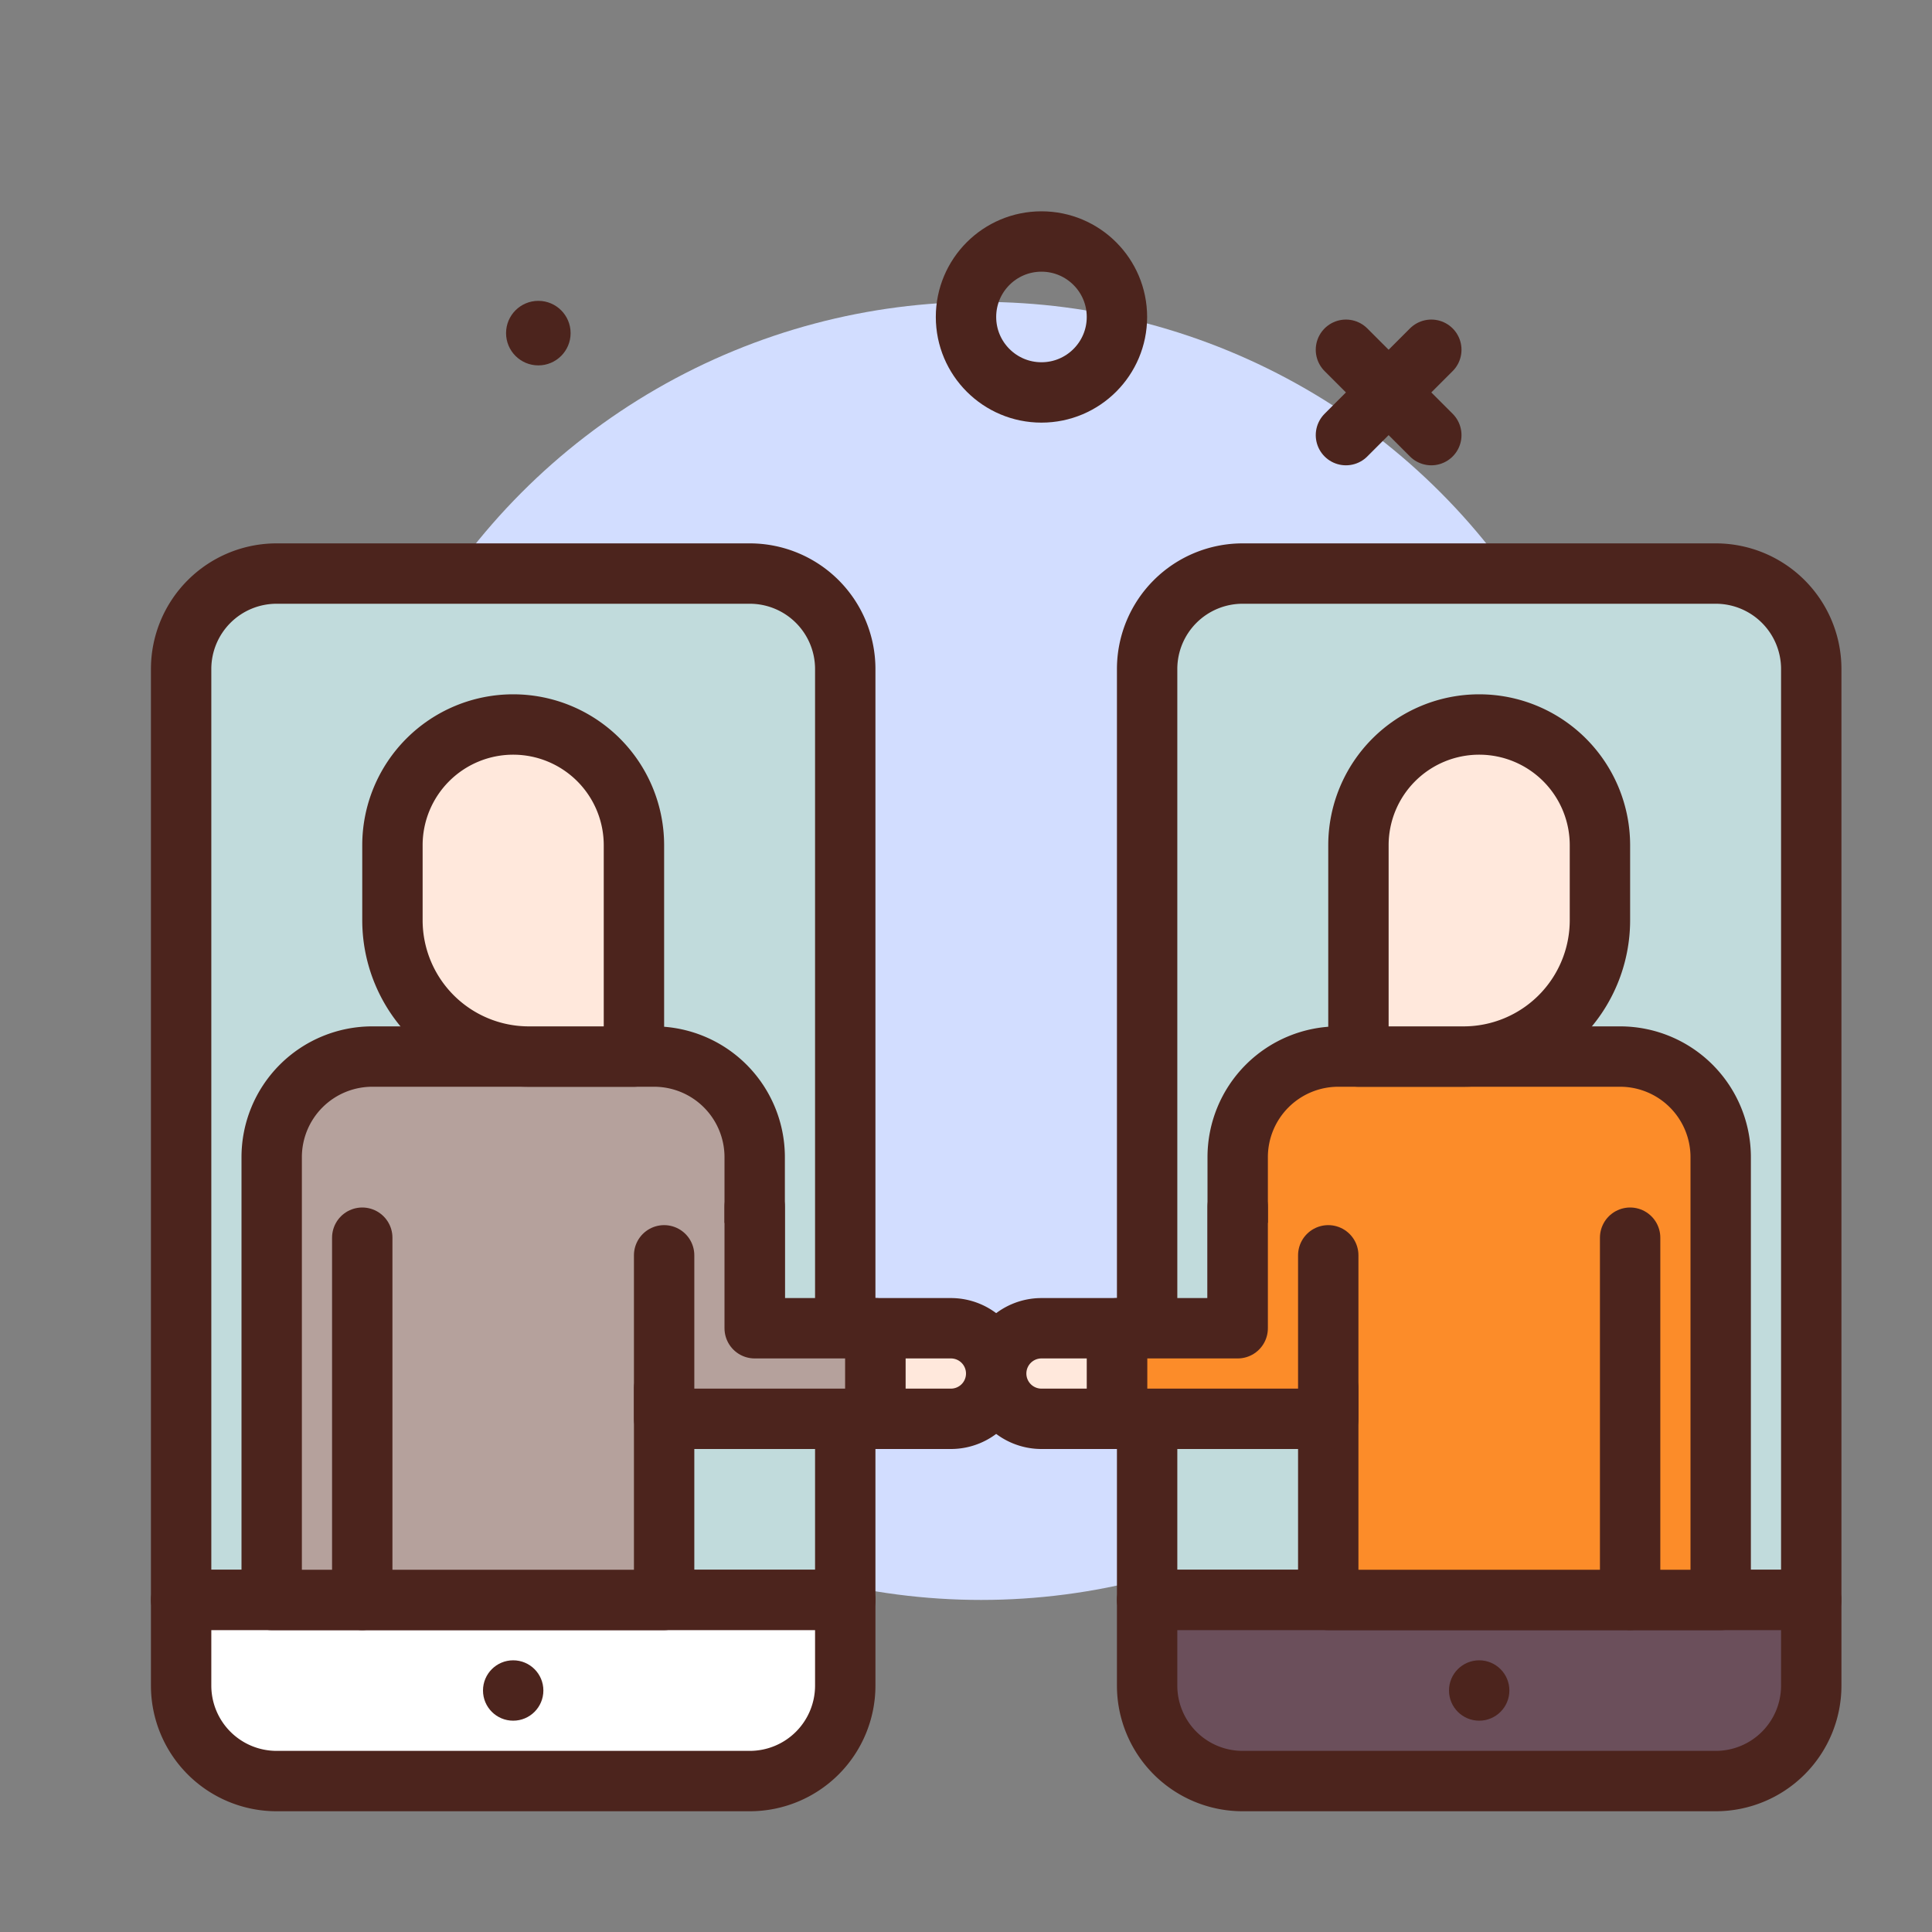 <?xml version="1.0" ?><svg viewBox="0 0 64 64" xmlns="http://www.w3.org/2000/svg"><rect x="0" y="0" width="64" height="64" fill="#808080" stroke="none"/><defs><style>.cls-1{fill:#4c241d;}.cls-2{fill:#d2ddff;}.cls-3{fill:#c1dbdc;}.cls-3,.cls-4,.cls-5,.cls-6,.cls-7,.cls-8,.cls-9{stroke:#4c241d;stroke-linecap:round;stroke-linejoin:round;stroke-width:2px;}.cls-4{fill:#6b4f5b;}.cls-5{fill:#fff;}.cls-6{fill:#b5a19c;}.cls-7{fill:#ffe8dc;}.cls-8{fill:none;}.cls-9{fill:#fc8c29;}</style></defs><g id="e-meet"><circle class="cls-1" cx="17.833" cy="11.035" r="1.069"/><circle class="cls-2" cx="32.5" cy="31.5" r="21.5"/><path class="cls-3" d="M41.163,19H56.837A3.163,3.163,0,0,1,60,22.163V53a0,0,0,0,1,0,0H38a0,0,0,0,1,0,0V22.163A3.163,3.163,0,0,1,41.163,19Z"/><path class="cls-4" d="M38,53H60a0,0,0,0,1,0,0v2.837A3.163,3.163,0,0,1,56.837,59H41.163A3.163,3.163,0,0,1,38,55.837V53A0,0,0,0,1,38,53Z"/><path class="cls-3" d="M9.163,19H24.837A3.163,3.163,0,0,1,28,22.163V53a0,0,0,0,1,0,0H6a0,0,0,0,1,0,0V22.163A3.163,3.163,0,0,1,9.163,19Z"/><path class="cls-5" d="M6,53H28a0,0,0,0,1,0,0v2.837A3.163,3.163,0,0,1,24.837,59H9.163A3.163,3.163,0,0,1,6,55.837V53A0,0,0,0,1,6,53Z"/><circle class="cls-1" cx="17" cy="56" r="1"/><path class="cls-6" d="M22,46h3V38.333A3.333,3.333,0,0,0,21.667,35H12.333A3.333,3.333,0,0,0,9,38.333V53H22Z"/><path class="cls-7" d="M17,24h0a4,4,0,0,1,4,4v7a0,0,0,0,1,0,0H17.518A4.518,4.518,0,0,1,13,30.482V28A4,4,0,0,1,17,24Z"/><line class="cls-8" x1="12" x2="12" y1="41" y2="53"/><polyline class="cls-6" points="22 41.584 22 47 29 47 29 44 25 44 25 39.973"/><path class="cls-7" d="M29,44h2.5A1.5,1.5,0,0,1,33,45.5v0A1.5,1.5,0,0,1,31.5,47H29a0,0,0,0,1,0,0V44A0,0,0,0,1,29,44Z"/><path class="cls-9" d="M44,46H41V38.333A3.333,3.333,0,0,1,44.333,35h9.333A3.333,3.333,0,0,1,57,38.333V53H44Z"/><path class="cls-7" d="M49.518,24H53a0,0,0,0,1,0,0v7a4,4,0,0,1-4,4h0a4,4,0,0,1-4-4V28.518A4.518,4.518,0,0,1,49.518,24Z" transform="translate(98 59) rotate(180)"/><line class="cls-8" x1="54" x2="54" y1="41" y2="53"/><polyline class="cls-9" points="44 41.584 44 47 37 47 37 44 41 44 41 39.973"/><path class="cls-7" d="M33,44h2.5A1.5,1.5,0,0,1,37,45.5v0A1.5,1.5,0,0,1,35.5,47H33a0,0,0,0,1,0,0V44A0,0,0,0,1,33,44Z" transform="translate(70 91) rotate(-180)"/><line class="cls-8" x1="44.586" x2="47.414" y1="11.586" y2="14.414"/><line class="cls-8" x1="47.414" x2="44.586" y1="11.586" y2="14.414"/><circle class="cls-1" cx="49" cy="56" r="1"/><circle class="cls-8" cx="34.5" cy="10.5" r="2.5"/></g></svg>